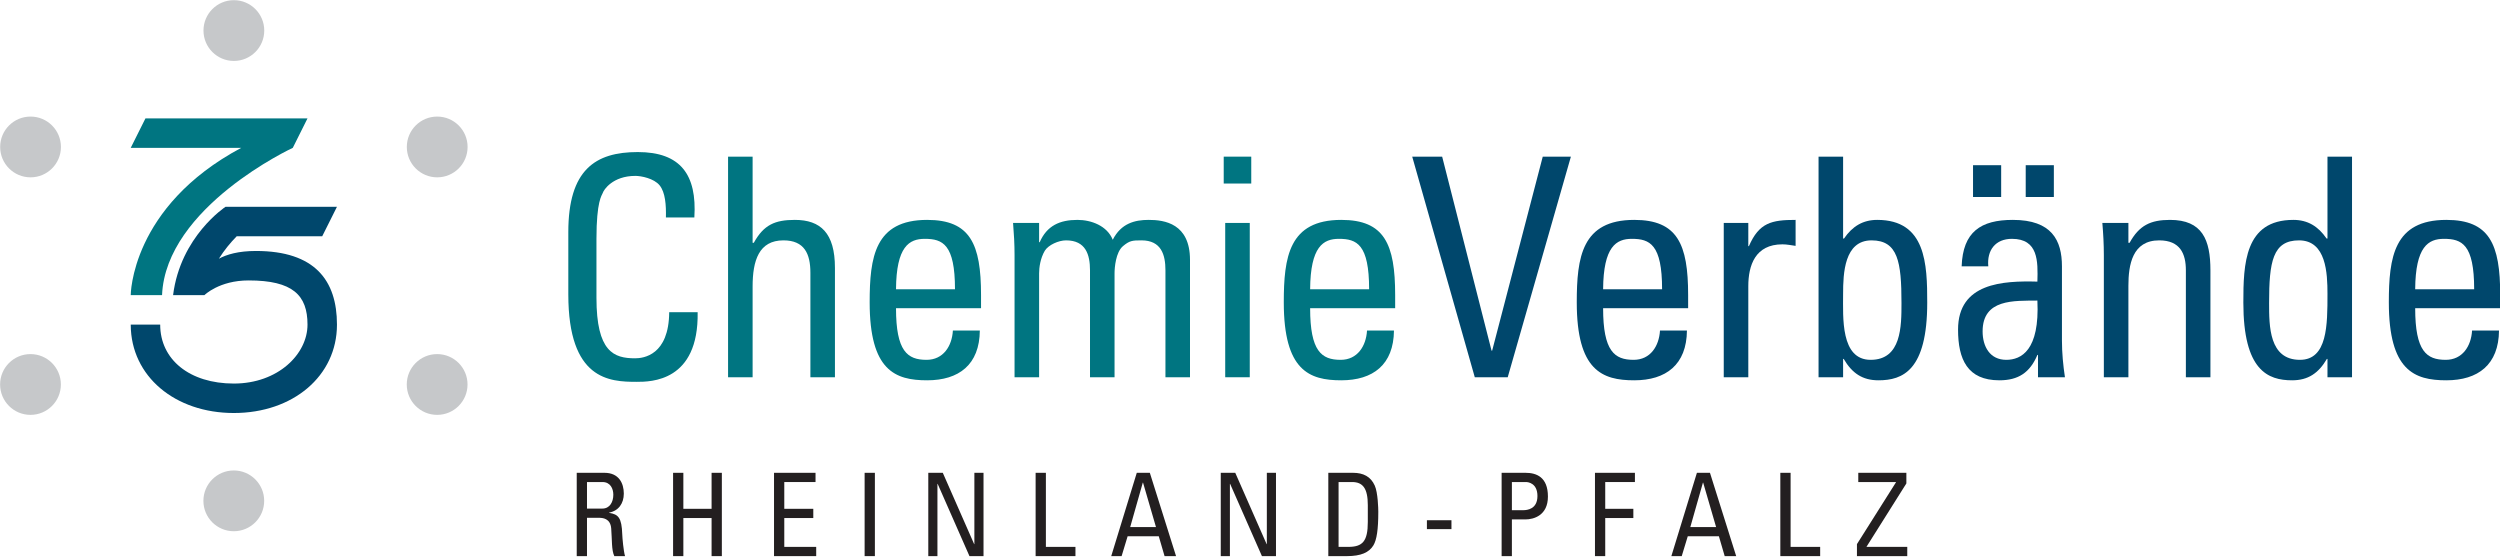 <?xml version="1.0" encoding="UTF-8" standalone="no"?>
<!DOCTYPE svg PUBLIC "-//W3C//DTD SVG 1.1//EN" "http://www.w3.org/Graphics/SVG/1.1/DTD/svg11.dtd">
<svg width="100%" height="100%" viewBox="0 0 1754 391" version="1.1" xmlns="http://www.w3.org/2000/svg" xmlns:xlink="http://www.w3.org/1999/xlink" xml:space="preserve" xmlns:serif="http://www.serif.com/" style="fill-rule:evenodd;clip-rule:evenodd;stroke-linejoin:round;stroke-miterlimit:2;">
    <g transform="matrix(4.167,0,0,4.167,-876.967,-1473.23)">
        <path d="M309.288,434.708L311.899,434.708C313.233,434.708 313.721,435.835 313.721,436.845C313.721,438.069 313.12,439.176 311.88,439.176L309.288,439.176L309.288,434.708ZM311.317,440.731C311.899,440.731 313.233,440.808 313.364,442.518C313.514,444.383 313.402,446.209 313.89,447.181L315.693,447.181C315.431,446.307 315.243,444.111 315.224,443.509C315.13,440.692 314.566,440.148 313.007,439.895L313.007,439.856C314.604,439.565 315.487,438.302 315.487,436.651C315.487,434.902 314.642,433.154 312.237,433.154L307.559,433.154L307.559,447.181L309.288,447.181L309.288,440.731L311.317,440.731Z" style="fill:rgb(35,31,32);fill-rule:nonzero;"/>
    </g>
    <g transform="matrix(4.167,0,0,4.167,-876.967,-1473.23)">
        <path d="M325.512,447.181L325.512,440.769L330.265,440.769L330.265,447.181L331.993,447.181L331.993,433.154L330.265,433.154L330.265,439.215L325.512,439.215L325.512,433.154L323.783,433.154L323.783,447.181L325.512,447.181Z" style="fill:rgb(35,31,32);fill-rule:nonzero;"/>
    </g>
    <g transform="matrix(4.167,0,0,4.167,-876.967,-1473.23)">
        <path d="M347.879,447.181L347.879,445.626L342.506,445.626L342.506,440.769L347.39,440.769L347.39,439.215L342.506,439.215L342.506,434.708L347.766,434.708L347.766,433.154L340.778,433.154L340.778,447.181L347.879,447.181Z" style="fill:rgb(35,31,32);fill-rule:nonzero;"/>
    </g>
    <g transform="matrix(4.167,0,0,4.167,-876.967,-1473.23)">
        <rect x="356.032" y="433.154" width="1.728" height="14.027" style="fill:rgb(35,31,32);fill-rule:nonzero;"/>
    </g>
    <g transform="matrix(4.167,0,0,4.167,-876.967,-1473.23)">
        <path d="M374.511,433.154L374.511,445.16L374.473,445.16L369.194,433.154L366.752,433.154L366.752,447.181L368.292,447.181L368.292,435.019L368.33,435.019L373.684,447.181L376.051,447.181L376.051,433.154L374.511,433.154Z" style="fill:rgb(35,31,32);fill-rule:nonzero;"/>
    </g>
    <g transform="matrix(4.167,0,0,4.167,-876.967,-1473.23)">
        <path d="M391.53,447.181L391.53,445.626L386.552,445.626L386.552,433.154L384.823,433.154L384.823,447.181L391.53,447.181Z" style="fill:rgb(35,31,32);fill-rule:nonzero;"/>
    </g>
    <g transform="matrix(4.167,0,0,4.167,-876.967,-1473.23)">
        <path d="M397.554,447.181L399.301,447.181L400.315,443.839L405.557,443.839L406.534,447.181L408.468,447.181L404.054,433.154L401.856,433.154L397.554,447.181ZM405.087,442.285L400.748,442.285L402.87,434.805L402.908,434.805L405.087,442.285Z" style="fill:rgb(35,31,32);fill-rule:nonzero;"/>
    </g>
    <g transform="matrix(4.167,0,0,4.167,-876.967,-1473.23)">
        <path d="M423.753,433.154L423.753,445.16L423.716,445.16L418.437,433.154L415.995,433.154L415.995,447.181L417.535,447.181L417.535,435.019L417.573,435.019L422.927,447.181L425.294,447.181L425.294,433.154L423.753,433.154Z" style="fill:rgb(35,31,32);fill-rule:nonzero;"/>
    </g>
    <g transform="matrix(4.167,0,0,4.167,-876.967,-1473.23)">
        <path d="M435.832,434.708L438.105,434.708C439.909,434.708 440.754,435.757 440.754,438.594L440.754,441.43C440.754,444.694 439.871,445.626 437.466,445.626L435.832,445.626L435.832,434.708ZM434.104,447.181L437.222,447.181C439.589,447.181 440.961,446.578 441.693,445.374C442.257,444.441 442.52,442.712 442.52,439.72C442.52,439.274 442.464,436.476 441.919,435.291C441.242,433.795 440.003,433.154 438.274,433.154L434.104,433.154L434.104,447.181Z" style="fill:rgb(35,31,32);fill-rule:nonzero;"/>
    </g>
    <g transform="matrix(4.167,0,0,4.167,-876.967,-1473.23)">
        <rect x="450.704" y="441.139" width="4.133" height="1.496" style="fill:rgb(35,31,32);fill-rule:nonzero;"/>
    </g>
    <g transform="matrix(4.167,0,0,4.167,-876.967,-1473.23)">
        <path d="M465.013,434.708L467.398,434.708C467.774,434.708 469.315,434.922 469.315,437.059C469.315,439.254 467.624,439.449 466.91,439.449L465.013,439.449L465.013,434.708ZM465.013,447.181L465.013,441.003L467.286,441.003C468.676,441.003 471.08,440.342 471.08,437.156C471.08,433.853 469.127,433.154 467.305,433.154L463.284,433.154L463.284,447.181L465.013,447.181Z" style="fill:rgb(35,31,32);fill-rule:nonzero;"/>
    </g>
    <g transform="matrix(4.167,0,0,4.167,-876.967,-1473.23)">
        <path d="M480.729,447.181L480.729,440.769L485.463,440.769L485.463,439.215L480.729,439.215L480.729,434.708L485.727,434.708L485.727,433.154L479.001,433.154L479.001,447.181L480.729,447.181Z" style="fill:rgb(35,31,32);fill-rule:nonzero;"/>
    </g>
    <g transform="matrix(4.167,0,0,4.167,-876.967,-1473.23)">
        <path d="M491.863,447.181L493.61,447.181L494.625,443.839L499.866,443.839L500.843,447.181L502.778,447.181L498.363,433.154L496.165,433.154L491.863,447.181ZM499.396,442.285L495.057,442.285L497.18,434.805L497.217,434.805L499.396,442.285Z" style="fill:rgb(35,31,32);fill-rule:nonzero;"/>
    </g>
    <g transform="matrix(4.167,0,0,4.167,-876.967,-1473.23)">
        <path d="M516.917,447.181L516.917,445.626L511.939,445.626L511.939,433.154L510.21,433.154L510.21,447.181L516.917,447.181Z" style="fill:rgb(35,31,32);fill-rule:nonzero;"/>
    </g>
    <g transform="matrix(4.167,0,0,4.167,-876.967,-1473.23)">
        <path d="M531.432,433.154L523.335,433.154L523.335,434.708L529.685,434.708L529.685,434.747L523.11,445.16L523.11,447.181L531.582,447.181L531.582,445.626L524.707,445.626L531.432,434.941L531.432,433.154Z" style="fill:rgb(35,31,32);fill-rule:nonzero;"/>
    </g>
    <g transform="matrix(4.167,0,0,4.167,-876.967,-1473.23)">
        <path d="M327.364,390.159C327.817,382.956 325.045,379.149 317.836,379.149C310.678,379.149 306.142,382.133 306.142,392.628L306.142,403.123C306.142,417.528 313.098,417.837 317.635,417.837C320.004,417.837 328.12,417.837 327.918,406.107L323.129,406.107C323.079,413.36 318.795,413.875 317.383,413.875C313.804,413.875 310.881,412.795 310.881,403.689L310.881,393.76C310.881,387.381 311.787,386.455 311.939,386.043C312.09,385.528 313.602,383.162 317.433,383.162C318.391,383.162 320.558,383.573 321.517,384.756C322.474,385.94 322.625,388.05 322.575,390.159L327.364,390.159Z" style="fill:rgb(0,117,129);fill-rule:nonzero;"/>
    </g>
    <g transform="matrix(4.167,0,0,4.167,-876.967,-1473.23)">
        <path d="M351.035,417.065L351.035,398.647C351.035,392.782 348.616,390.57 344.281,390.57C340.954,390.57 339.039,391.394 337.375,394.428L337.173,394.428L337.173,379.921L333.04,379.921L333.04,417.065L337.173,417.065L337.173,401.785C337.173,397.412 338.232,394.017 342.365,394.017C345.894,394.017 346.902,396.28 346.902,399.471L346.902,417.065L351.035,417.065Z" style="fill:rgb(0,117,129);fill-rule:nonzero;"/>
    </g>
    <g transform="matrix(4.167,0,0,4.167,-876.967,-1473.23)">
        <path d="M361.317,402.249C361.367,395.046 363.535,393.76 366.156,393.76C369.18,393.76 371.247,394.686 371.247,402.249L361.317,402.249ZM375.633,405.438L375.633,403.226C375.633,394.634 373.818,390.57 366.559,390.57C357.738,390.57 356.881,396.846 356.881,404.461C356.881,415.933 361.166,417.579 366.559,417.579C371.903,417.579 375.381,414.955 375.431,409.194L370.894,409.194C370.743,411.817 369.281,414.132 366.458,414.132C363.233,414.132 361.317,412.691 361.317,405.438L375.633,405.438Z" style="fill:rgb(0,117,129);fill-rule:nonzero;"/>
    </g>
    <g transform="matrix(4.167,0,0,4.167,-876.967,-1473.23)">
        <path d="M398.112,417.065L398.112,399.573C398.112,398.596 398.315,396.024 399.524,394.994C400.633,394.068 401.087,394.017 402.65,394.017C405.976,394.017 406.682,396.435 406.682,399.058L406.682,417.065L410.816,417.065L410.816,397.309C410.816,391.187 406.531,390.57 403.86,390.57C401.541,390.57 399.221,391.136 397.81,393.914C396.853,391.547 394.181,390.57 391.862,390.57C388.888,390.57 386.72,391.547 385.511,394.326L385.41,394.326L385.41,391.084L381.025,391.084C381.176,392.885 381.276,394.686 381.276,396.487L381.276,417.065L385.41,417.065L385.41,399.573C385.41,398.596 385.612,397.052 386.368,395.766C386.973,394.789 388.686,394.017 389.947,394.017C393.274,394.017 393.98,396.435 393.98,399.058L393.98,417.065L398.112,417.065Z" style="fill:rgb(0,117,129);fill-rule:nonzero;"/>
    </g>
    <g transform="matrix(4.167,0,0,4.167,-876.967,-1473.23)">
        <path d="M420.878,391.084L416.745,391.084L416.745,417.065L420.878,417.065L420.878,391.084ZM416.493,384.448L421.13,384.448L421.13,379.921L416.493,379.921L416.493,384.448Z" style="fill:rgb(0,117,129);fill-rule:nonzero;"/>
    </g>
    <g transform="matrix(4.167,0,0,4.167,-876.967,-1473.23)">
        <path d="M431.043,402.249C431.094,395.046 433.261,393.76 435.883,393.76C438.907,393.76 440.974,394.686 440.974,402.249L431.043,402.249ZM445.359,405.438L445.359,403.226C445.359,394.634 443.544,390.57 436.286,390.57C427.464,390.57 426.607,396.846 426.607,404.461C426.607,415.933 430.892,417.579 436.286,417.579C441.629,417.579 445.107,414.955 445.158,409.194L440.621,409.194C440.47,411.817 439.008,414.132 436.185,414.132C432.959,414.132 431.043,412.691 431.043,405.438L445.359,405.438Z" style="fill:rgb(0,117,129);fill-rule:nonzero;"/>
    </g>
    <g transform="matrix(4.167,0,0,4.167,-876.967,-1473.23)">
        <path d="M474.947,379.921L470.209,379.921L461.689,412.589L461.589,412.589L453.272,379.921L448.231,379.921L458.766,417.065L464.311,417.065L474.947,379.921Z" style="fill:rgb(0,71,108);fill-rule:nonzero;"/>
    </g>
    <g transform="matrix(4.167,0,0,4.167,-876.967,-1473.23)">
        <path d="M480.372,402.249C480.422,395.046 482.59,393.76 485.211,393.76C488.235,393.76 490.302,394.686 490.302,402.249L480.372,402.249ZM494.688,405.438L494.688,403.226C494.688,394.634 492.873,390.57 485.614,390.57C476.793,390.57 475.936,396.846 475.936,404.461C475.936,415.933 480.221,417.579 485.614,417.579C490.957,417.579 494.436,414.955 494.486,409.194L489.949,409.194C489.798,411.817 488.336,414.132 485.513,414.132C482.287,414.132 480.372,412.691 480.372,405.438L494.688,405.438Z" style="fill:rgb(0,71,108);fill-rule:nonzero;"/>
    </g>
    <g transform="matrix(4.167,0,0,4.167,-876.967,-1473.23)">
        <path d="M504.818,391.084L500.684,391.084L500.684,417.065L504.818,417.065L504.818,401.734C504.818,398.236 505.977,394.686 510.564,394.686C511.32,394.686 512.026,394.84 512.781,394.943L512.781,390.57C508.75,390.57 506.632,391.033 504.919,394.994L504.818,394.994L504.818,391.084Z" style="fill:rgb(0,71,108);fill-rule:nonzero;"/>
    </g>
    <g transform="matrix(4.167,0,0,4.167,-876.967,-1473.23)">
        <path d="M520.779,403.02C520.779,399.573 520.981,394.017 525.568,394.017C530.004,394.017 530.609,397.618 530.609,404.564C530.609,408.473 530.609,414.132 525.417,414.132C520.325,414.132 520.779,406.981 520.779,403.02ZM520.779,413.978L520.88,413.978C522.291,416.396 524.056,417.579 526.728,417.579C530.811,417.579 534.944,415.933 534.944,404.512C534.944,398.03 534.743,390.57 526.526,390.57C524.107,390.57 522.341,391.65 520.931,393.709L520.779,393.709L520.779,379.921L516.646,379.921L516.646,417.065L520.779,417.065L520.779,413.978Z" style="fill:rgb(0,71,108);fill-rule:nonzero;"/>
    </g>
    <g transform="matrix(4.167,0,0,4.167,-876.967,-1473.23)">
        <path d="M547.393,381.361L542.655,381.361L542.655,386.712L547.393,386.712L547.393,381.361ZM556.264,381.361L551.526,381.361L551.526,386.712L556.264,386.712L556.264,381.361ZM553.492,404.152C553.895,412.538 550.77,414.132 548.25,414.132C545.478,414.132 544.268,411.869 544.268,409.348C544.268,403.843 549.56,404.203 553.492,404.152ZM553.593,417.065L558.13,417.065C557.827,415.058 557.626,412.949 557.626,410.892L557.626,398.39C557.626,394.017 555.912,390.57 549.359,390.57C543.965,390.57 540.941,392.577 540.739,398.39L545.225,398.39C544.973,395.663 546.435,393.76 549.207,393.76C553.643,393.76 553.593,397.515 553.492,400.962C547.695,400.808 540.134,401.168 540.134,409.039C540.134,414.029 541.697,417.579 547.091,417.579C550.266,417.579 552.232,416.293 553.492,413.309L553.593,413.309L553.593,417.065Z" style="fill:rgb(0,71,108);fill-rule:nonzero;"/>
    </g>
    <g transform="matrix(4.167,0,0,4.167,-876.967,-1473.23)">
        <path d="M582.626,417.065L582.626,399.058C582.626,393.914 581.265,390.57 575.821,390.57C572.545,390.57 570.629,391.497 569.016,394.428L568.815,394.428L568.815,391.084L564.429,391.084C564.581,392.885 564.681,394.686 564.681,396.487L564.681,417.065L568.815,417.065L568.815,401.683C568.815,398.133 569.47,394.017 574.007,394.017C577.535,394.017 578.492,396.28 578.492,399.058L578.492,417.065L582.626,417.065Z" style="fill:rgb(0,71,108);fill-rule:nonzero;"/>
    </g>
    <g transform="matrix(4.167,0,0,4.167,-876.967,-1473.23)">
        <path d="M602.334,403.02C602.334,408.267 602.334,414.132 597.696,414.132C592.504,414.132 592.504,408.473 592.504,404.564C592.504,397.618 593.109,394.017 597.545,394.017C602.132,394.017 602.334,399.573 602.334,403.02ZM602.334,393.709L602.182,393.709C600.771,391.65 599.007,390.57 596.587,390.57C588.371,390.57 588.169,398.03 588.169,404.512C588.169,415.933 592.303,417.579 596.385,417.579C599.057,417.579 600.822,416.396 602.233,413.978L602.334,413.978L602.334,417.065L606.467,417.065L606.467,379.921L602.334,379.921L602.334,393.709Z" style="fill:rgb(0,71,108);fill-rule:nonzero;"/>
    </g>
    <g transform="matrix(4.167,0,0,4.167,-876.967,-1473.23)">
        <path d="M617.101,402.249C617.152,395.046 619.319,393.76 621.941,393.76C624.965,393.76 627.032,394.686 627.032,402.249L617.101,402.249ZM631.417,405.438L631.417,403.226C631.417,394.634 629.602,390.57 622.344,390.57C613.522,390.57 612.665,396.846 612.665,404.461C612.665,415.933 616.95,417.579 622.344,417.579C627.687,417.579 631.165,414.955 631.216,409.194L626.679,409.194C626.528,411.817 625.066,414.132 622.243,414.132C619.017,414.132 617.101,412.691 617.101,405.438L631.417,405.438Z" style="fill:rgb(0,71,108);fill-rule:nonzero;"/>
    </g>
    <g transform="matrix(4.167,0,0,4.167,-876.967,-1473.23)">
        <path d="M244.716,358.691C244.716,355.866 247.006,353.575 249.832,353.575C252.657,353.575 254.948,355.866 254.948,358.691C254.948,361.517 252.657,363.807 249.832,363.807C247.006,363.807 244.716,361.517 244.716,358.691Z" style="fill:rgb(198,200,202);fill-rule:nonzero;"/>
    </g>
    <g transform="matrix(4.167,0,0,4.167,-876.967,-1473.23)">
        <path d="M244.703,437.875C244.703,435.049 246.994,432.758 249.819,432.758C252.645,432.758 254.936,435.049 254.936,437.875C254.936,440.701 252.645,442.991 249.819,442.991C246.994,442.991 244.703,440.701 244.703,437.875Z" style="fill:rgb(198,200,202);fill-rule:nonzero;"/>
    </g>
    <g transform="matrix(4.167,0,0,4.167,-876.967,-1473.23)">
        <path d="M278.951,378.29C278.951,375.464 281.242,373.174 284.067,373.174C286.893,373.174 289.184,375.464 289.184,378.29C289.184,381.115 286.893,383.406 284.067,383.406C281.242,383.406 278.951,381.115 278.951,378.29Z" style="fill:rgb(198,200,202);fill-rule:nonzero;"/>
    </g>
    <g transform="matrix(4.167,0,0,4.167,-876.967,-1473.23)">
        <path d="M278.942,418.282C278.942,415.456 281.232,413.166 284.058,413.166C286.884,413.166 289.174,415.456 289.174,418.282C289.174,421.108 286.884,423.398 284.058,423.398C281.232,423.398 278.942,421.108 278.942,418.282Z" style="fill:rgb(198,200,202);fill-rule:nonzero;"/>
    </g>
    <g transform="matrix(4.167,0,0,4.167,-876.967,-1473.23)">
        <path d="M210.482,378.29C210.482,375.464 212.772,373.174 215.598,373.174C218.424,373.174 220.714,375.464 220.714,378.29C220.714,381.115 218.424,383.406 215.598,383.406C212.772,383.406 210.482,381.115 210.482,378.29Z" style="fill:rgb(198,200,202);fill-rule:nonzero;"/>
    </g>
    <g transform="matrix(4.167,0,0,4.167,-876.967,-1473.23)">
        <path d="M210.472,418.282C210.472,415.456 212.763,413.166 215.589,413.166C218.414,413.166 220.705,415.456 220.705,418.282C220.705,421.108 218.414,423.398 215.589,423.398C212.763,423.398 210.472,421.108 210.472,418.282Z" style="fill:rgb(198,200,202);fill-rule:nonzero;"/>
    </g>
    <g transform="matrix(4.167,0,0,4.167,-876.967,-1473.23)">
        <path d="M234.946,373.48L262.23,373.48L259.752,378.441C259.752,378.441 238.36,388.362 237.74,403.244L232.466,403.244C232.466,403.244 232.466,388.362 251.072,378.441L232.466,378.441L234.946,373.48Z" style="fill:rgb(0,117,129);fill-rule:nonzero;"/>
    </g>
    <g transform="matrix(4.167,0,0,4.167,-876.967,-1473.23)">
        <path d="M264.71,393.322L267.19,388.362L248.433,388.362C248.433,388.362 240.837,393.322 239.597,403.244L244.867,403.244C244.867,403.244 247.348,400.763 252.308,400.763C259.749,400.763 262.23,403.244 262.23,408.204C262.23,413.165 257.269,418.126 249.828,418.126C242.387,418.126 237.427,414.095 237.427,408.204L237.427,409.25L237.427,408.204L232.47,408.204L232.47,408.271C232.509,416.917 239.933,423.086 249.828,423.086C259.749,423.086 267.19,416.885 267.19,408.204C267.19,400.763 263.47,395.803 253.549,395.803C250.587,395.803 248.619,396.394 247.309,397.104C248.209,395.665 249.253,394.406 250.315,393.322L264.71,393.322ZM232.47,408.271C232.469,408.253 232.467,408.235 232.467,408.217C232.467,408.309 232.468,408.378 232.47,408.271ZM232.466,408.204C232.466,408.209 232.467,408.213 232.467,408.217C232.466,408.095 232.466,407.956 232.466,408.204Z" style="fill:rgb(0,71,108);fill-rule:nonzero;"/>
    </g>
</svg>
